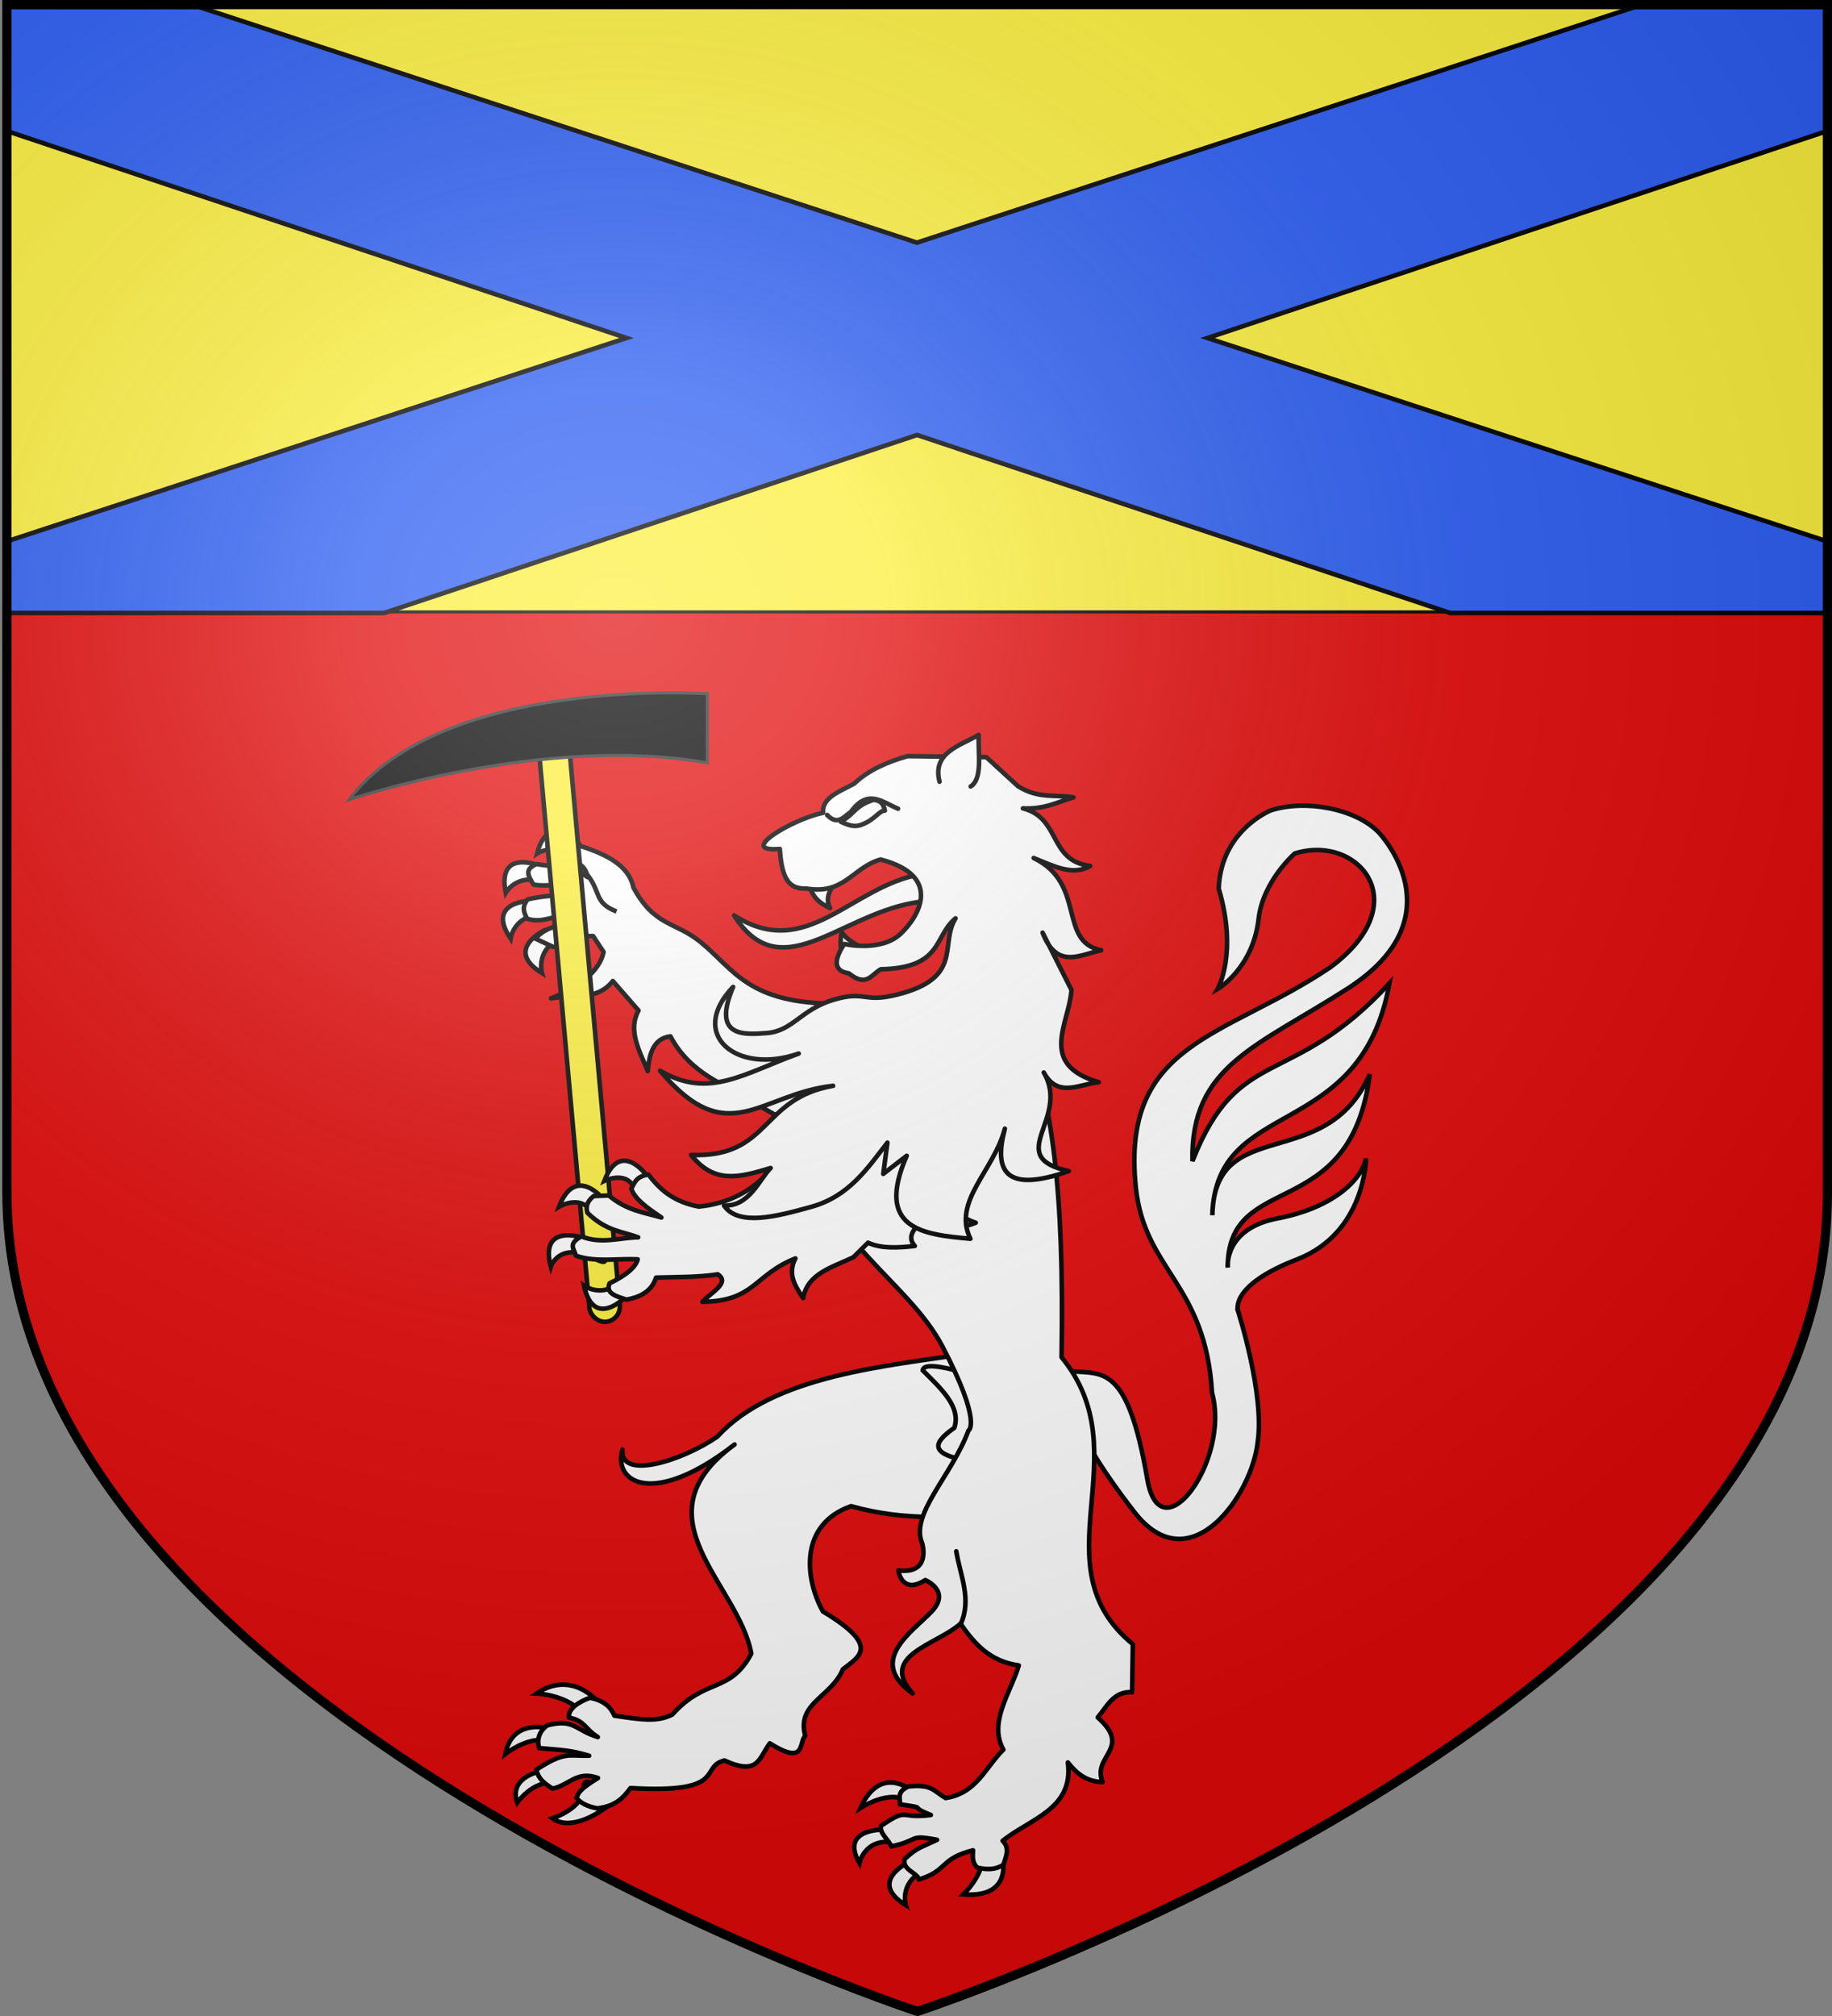 <svg xmlns="http://www.w3.org/2000/svg" xmlns:xlink="http://www.w3.org/1999/xlink" width="600" height="660" version="1.0"><rect width="100%" height="100%" fill="#808080" stroke="none"/><defs><radialGradient xlink:href="#a" id="b" cx="276.81" cy="187.125" r="300" fx="276.81" fy="187.125" gradientTransform="matrix(1.551 0 0 1.35 -227.894 -51.264)" gradientUnits="userSpaceOnUse"/><linearGradient id="a"><stop offset="0" style="stop-color:#fff;stop-opacity:.314"/><stop offset=".19" style="stop-color:#fff;stop-opacity:.251"/><stop offset=".6" style="stop-color:#6b6b6b;stop-opacity:.125"/><stop offset="1" style="stop-color:#000;stop-opacity:.125"/></linearGradient></defs><g style="display:inline"><path d="M300.089 659s298.65-99.884 298.307-269.126L599.006 1h-598v389.077C1.072 560.186 300.09 659 300.09 659" style="fill:#e20909;fill-opacity:1;stroke:none;display:inline"/></g><g style="display:inline"><path d="M1.999 1.485h597.668V200.33H1.999z" style="fill:#fcef3c;fill-opacity:1;stroke:#000;stroke-width:1;stroke-linecap:square;stroke-linejoin:bevel;stroke-miterlimit:4;stroke-opacity:1;stroke-dasharray:none;stroke-dashoffset:0"/><path d="M2 2.219v40.594l203.188 67.843L2 177.313v23.375h123.75l174.594-58.282 174.594 58.281h123.718v-23.375L395.47 110.657l203.187-67.843V2.218h-63L300.313 79.438 65 2.218z" style="fill:#2b5df2;stroke:#000;stroke-width:1.5;stroke-linecap:butt;stroke-linejoin:miter;stroke-miterlimit:4;stroke-opacity:1;stroke-dasharray:none"/><g transform="translate(8)"><g style="fill:#fff;stroke:#000;stroke-width:2.355;stroke-miterlimit:4;stroke-opacity:1;stroke-dasharray:none"><path d="M399.624 282.82s21.417 39.4 22.411 64.24c2.194 27.349-20.703 78.19-55.794 47.038-47.985-42.6-38.688-50.635-41.23-49.72l-4.202-15.275c16.319-1.39 27.863-9.416 49.009 47.31 13.928 37.363 40.319-17.533 24.433-49.81-13.607-54.666-45.687-55.26-58.004-96.365-21.686-72.373 31.08-84.143 77.287-129.833 37.92-40.974 1.094-70.089-28.813-54.073 0 0-13.46 16.938-12.04 36.431 1.869 25.67-14.032 39.347-14.032 39.347s6.965-19.946-9.02-50.806c-4.465-29.647 18.882-44.462 18.882-44.462 16.307-8.885 42.489-9.044 56.557.803 0 0 49.115 34.77-.804 81.9-40.302 38.052-72.007 53.906-61.943 101.9 12.105-63.814 43.142-45.296 82.6-108.597.752 83.794-77.1 72.848-67.41 134.043-8.517-51.62 53.398-31.223 66.137-86.215 4.68 78.24-62.79 61.2-53.38 111.155 0 0-5.784-19.253 20.498-29.576 26.283-10.323 38.704-26.781 38.998-38.693 0 0 6.825 37.67-25.275 57.559s-24.865 31.7-24.865 31.7z" style="fill:#fff;fill-opacity:1;fill-rule:evenodd;stroke:#000;stroke-width:2.355;stroke-linecap:butt;stroke-linejoin:miter;stroke-miterlimit:4;stroke-opacity:1;stroke-dasharray:none;display:inline" transform="matrix(.626 .118 -.118 .626 180.68 205.017)"/></g><path d="M170.573 304.424s-13.79 6.365-1.061 14.144c0 0-2.122-7.072 5.304-10.962 10.009-5.242-4.243-3.182-4.243-3.182zM166.059 294.862s-15.189.07-6.833 12.43c0 0 1.003-7.315 9.373-7.774 11.282-.618-2.54-4.656-2.54-4.656zM168.725 283.43s-14.032-5.814-11.11 8.816c0 0 3.756-6.357 11.651-3.54 10.642 3.796-.54-5.277-.54-5.277zM181.753 276.372s-10.071-11.37-13.85 3.063c0 0 6.16-4.07 12.026 1.918 7.906 8.072 1.824-4.98 1.824-4.98z" style="fill:#fff;stroke:#000;stroke-width:1.501;stroke-linecap:butt;stroke-linejoin:miter;stroke-miterlimit:4;stroke-opacity:1;stroke-dasharray:none"/><path d="M199.454 290.547c6.966 12.893 13.762 11.098 22.138 17.982 10.93 8.983 15.525 20.049 44.338 20.048l-7.889 43.287-22.796-12.88c-4.615-3.564-17.067-7.086-23.67-19.714-5.61.73-6.907 5.682-7.427 11.393-2.731-6.66-6.612-13.352-3.013-19.83l-8.42-9.658c-5.272 6.627-13.282 4.459-20.244 5.66 8.952-3.418 16.056-9.018 17.203-15.19l-3.432-5.2c-8.727-.008-5.532 3.013-13.06 3.565l-5.89-2.76c5.404-5.55 10.086-3.566 15.329-6.075-8.3-3.487-11.282 1.637-17.94-.368-1.55-2.614-1.472-4.484.175-6.381 4.601-1.069 10.063-1.631 15.25-1.06-7.339-5.252-7.366-2.808-13.363-3.751-1.947-3.12-2.965-5.048.988-6.74 3.957.834 11.896.557 16.69 4.282-.63-3.617-2.722-4.808-7.46-6.097.936-4.005-1.209-2.548 3.64-4.594 9.753 3.085 17.236 6.561 18.853 14.08" style="fill:#fff;fill-rule:evenodd;stroke:#000;stroke-width:1.501;stroke-linecap:round;stroke-linejoin:round;stroke-miterlimit:4;stroke-opacity:1;stroke-dasharray:none"/><path d="M186.5 569.17c-2.08 3.262-6.63 6.106-9.918 7.892 6.351-.248 11.865-3.294 15.849-5.57z" style="fill:#fff;fill-opacity:1;fill-rule:evenodd;stroke:#000;stroke-width:1.501;stroke-linecap:round;stroke-linejoin:round;stroke-miterlimit:4;stroke-opacity:1;stroke-dasharray:none"/><path d="M186.838 556.189s-8.133-9.194-19.094-1.768c0 0 10.608.353 15.558 7.072 4.95 6.718 3.536-5.304 3.536-5.304zM172.694 566.09s-12.73-4.244-15.205 8.132c0 0 8.487-6.718 14.852-3.89 6.364 2.83.353-4.242.353-4.242zM169.158 579.88s-10.608 1.768-7.78 10.255c0 0 5.305-7.426 12.023-6.365 6.719 1.06-4.243-3.89-4.243-3.89zM192.34 590.332s-12.023 10.254-19.449 4.95c0 0 10.255-3.182 10.255-9.9 0-6.72 9.193 4.95 9.193 4.95zM290.09 585.891s-9.9-8.133-16.266 6.012c0 0 9.548-6.365 15.559-2.122 4.658 3.288.707-3.89.707-3.89zM283.725 598.975s-17.326-1.415-10.254 10.961c0 0 1.768-8.486 11.669-6.718 6.686 1.194-1.415-4.243-1.415-4.243z" style="fill:#fff;stroke:#000;stroke-width:1.501;stroke-linecap:butt;stroke-linejoin:miter;stroke-miterlimit:4;stroke-opacity:1;stroke-dasharray:none"/><path d="M309.824 442.995c-27.205 4.252-64.564 7.153-82.89 27.34-11.87 8.11-32.082 14.273-31.073 4.227-3.152 11.054 10.436 18.838 36.721-1.664-32.663 23.799 1.345 45.522 5.47 68.475-6.999 13.11-15.067 7.803-25.848 19.921-4.962 2.581-10.391 1.667-19.005.378-1.424-3.587-4.564-5.21-7.917-5.85-3.454 1.142-7.439 3.661-6.936 6.505 5.251.953 5.174 3.707 9.442 6.352-7.615-2.326-7.672-6.1-16.551-3.835-3.468 2.544-3.205 5.947-2.625 7.455 7.565.688 10.138.641 16.336 2.496-7.042.124-7.953-1.465-17.33 4.582.82 3.092 2.464 4.295 5.346 6.199 5.656-1.222 7.864-5.976 14.886-3.491-6.566 4.019-6.389 5.075-7.062 6.505 1.26 1.597 3.42 2.799 6.849 3.443 6.164-.735 8.596-3.64 10.856-6.647 32.213 1.882 22.358-6.912 30.758-9.04 11.174 5.098 11.264-.735 14.864-5.609 11.804 7.39 9.48-.152 11.595-2.513-2.854-10.791 8.545-12.543 12.338-21.73 5.137-4.082 12.674-7.433-6.55-18.942-5.97-10.846-7.778-28.509 9.237-34.453 18.8 5.231 32.32 3.02 49.188 3.469z" style="fill:#fff;fill-rule:evenodd;stroke:#000;stroke-width:1.501;stroke-linecap:round;stroke-linejoin:round;stroke-miterlimit:4;stroke-opacity:1;stroke-dasharray:none"/><path d="M294.21 448.636c5.996 5.988 12.615 11.908 10.345 18.802-6.275 4.467-9.69 8.672 6.258 11.094l6.134-15.718-12.515-14.329c-7.318-1.829-10.031-1.445-10.222.15" style="fill:#fff;fill-rule:evenodd;stroke:#000;stroke-width:1.501;stroke-linecap:round;stroke-linejoin:round;stroke-miterlimit:4;stroke-opacity:1;stroke-dasharray:none"/><path d="M289.737 609.583s-13.791 6.364-1.061 14.144c0 0-2.122-7.072 5.304-10.962 10.008-5.243-4.243-3.182-4.243-3.182zM319.674 605.34s6.085 16.265-12.17 14.85c0 0 8.94-8.486 5.41-15.204-7.01-13.343 6.76.353 6.76.353z" style="fill:#fff;stroke:#000;stroke-width:1.501;stroke-linecap:butt;stroke-linejoin:miter;stroke-miterlimit:4;stroke-opacity:1;stroke-dasharray:none"/><path d="M290.889 554.376c-11.251-12.478 8.062-15.901 15.678-22.817 4.483 6.395 9.444 12.324 19.107 13.672-2.842 9.234-9.993 18.629-5.07 27.573-5.85 5.726-8.748 14.342-18.932 15.825-4.036-2.364-4.405-4.553-12.11-3.784-4.158 1.822-2.583 4.159-2.864 5.836 9.99 1.522 2.05.352 10.155 3.51-10.515 1.4-7.009-2.764-16.317 3.576-.6 2.562 2.86 4.786 3.326 6.707 9.537-1.978 5.424-3.995 15.032-2.146-5.21 2.49-6.466 2.452-10.59 6.266-.972 3.612 4.375 4.574 4.596 6.73 9.692-2.93 6.684-6.747 17.777-9.568-.142 2.042-.323 4.094 1.433 5.686 2.939.6 5.694.866 8.541-.988.777-2.636 2.224-5.297-.273-7.811 8.95-7.209 23.394-10.393 21.358-25.645 2.674 3.347 5.764 6.249 11.398 6.44-3.65-8.685 9.928-10.928-1.617-21.19 3.086-3.61 5.115-8.576 11.262-8.267l.24-15.702c-31.576-25.88 2.919-61.948-23.342-93.94.927-55.416-3.173-84.263-12.3-108.084l-74.786 33.524c8.99 36.776 36.6 49.088 48.112 71.11 13.153 25.162 8.464 27.474 8.464 27.474-5.493 14.839-19.233 27.404-15.154 36.856 0 0 3.15 10.305-7.812 8.891 0 0 1.06 8.133 8.84 3.182 0 0 8.486 3.536 2.121 10.255-6.365 6.718-21.387 16.176-6.273 26.83" style="fill:#fff;fill-rule:evenodd;stroke:#000;stroke-width:1.501;stroke-linecap:round;stroke-linejoin:round;stroke-miterlimit:4;stroke-opacity:1;stroke-dasharray:none"/><rect width="9.994" height="189.894" x="145.632" y="258.271" ry="4.997" style="fill:#fcef3c;fill-opacity:1;stroke:#000;stroke-width:1.5;stroke-linecap:round;stroke-linejoin:miter;stroke-miterlimit:4;stroke-opacity:1;stroke-dasharray:none;stroke-dashoffset:0" transform="rotate(-5.179)"/><path d="M196.98 424.484s-10.486 10.988-13.726-3.575c0 0 6.005 4.297 12.089-1.47 8.2-7.773 1.637 5.045 1.637 5.045zM204.031 385.096s-8.737-12.423-14.104 1.497c0 0 7.637-3.71 9.968 2.896 3.759 10.655 4.136-4.393 4.136-4.393zM189.534 392.522s-9.092-11.362-14.459 2.557c0 0 7.89-4.724 11.383 2.896 1.65 3.6 3.076-5.453 3.076-5.453zM182.938 405.227s-14.364-4.938-10.547 9.484c0 0 2.65-8.344 13.887-2.837 10.146 4.973-3.34-6.647-3.34-6.647z" style="fill:#fff;stroke:#000;stroke-width:1.501;stroke-linecap:butt;stroke-linejoin:miter;stroke-miterlimit:4;stroke-opacity:1;stroke-dasharray:none"/><path d="M204.365 384.52c-4.278.69-4.494 2.816-5.613 4.623 1.142 3.51 5.51 6.474 9.857 9.44-5.71-1.662-11.38-2.275-17.212-7.204l-4.952.185c-2.405 1.9-2.558 3.692-2.069 5.471 6.081 5.963 11.197 6.054 16.624 8.044-6.166.069-11.852 2.327-18.607-.287-4.785 2.581-2.065 4.286-1.832 6.28 6.368 2.263 13.51.894 20.294 1.205-.702 2.766-4.095 5.367-9.21 7.863-1.435 3.38 2.301 4.252 5.571 5.35 4.373-.885 8.15-2.557 9.648-7.226 6.963-.195 14.304-.112 20.21-1.081 4.225 2.785-2.244 5.969-5.036 9.015 17.16-.192 16.813-8.77 30.463-14.214-2.64 5.013-.173 9.023 2.55 12.982 1.416-8.067 9.449-10.018 16.445-13.364l4.781-4.756c4.482 2.015 9.861 1.658 15.33 1.062-2.8-3.055-.277-6.31 4.599-9.652 7.28 4.331 11.572 3.609 15.366 2.042-15.848-5.098-4.481-20.768-4.908-31.857l-23.841-18.726-43.216 37.903c-4.18 3.323-10.059 6.523-18.733 7.401-8.402-1.563-12.9-5.734-16.509-10.5" style="fill:#fff;fill-rule:evenodd;stroke:#000;stroke-width:1.501;stroke-linecap:round;stroke-linejoin:round;stroke-miterlimit:4;stroke-opacity:1;stroke-dasharray:none"/><g style="fill:#fff;stroke:#000;stroke-width:1.5;stroke-miterlimit:4;stroke-opacity:1;stroke-dasharray:none"><path d="M130.005 65.064c.468-2.78-.012-4.75 1.44-8.37 1.784 3.757 5.17 5.463 7.891 8.022" style="fill:#fff;fill-rule:evenodd;stroke:#000;stroke-width:1.5;stroke-linecap:round;stroke-linejoin:round;stroke-miterlimit:4;stroke-opacity:1;stroke-dasharray:none" transform="scale(1.001)rotate(-10.123 1600.6 -586.72)"/><path d="M160.416 42.561c-23.462-.176-41.957 21.74-62.677 2.503 11.405 27.863 36.797 3.248 63.637 6.61z" style="fill:#fff;fill-opacity:1;fill-rule:evenodd;stroke:#000;stroke-width:1.5;stroke-linecap:round;stroke-linejoin:round;stroke-miterlimit:4;stroke-opacity:1;stroke-dasharray:none" transform="scale(1.001)rotate(-10.123 1600.6 -586.72)"/><path d="M123.809 39.883c.164 3.485 2.049 6.213 5.276 8.351-1.37-4.462 2.28-6.768 4.604-9.643" style="fill:#fff;fill-rule:evenodd;stroke:#000;stroke-width:1.5;stroke-linecap:round;stroke-linejoin:round;stroke-miterlimit:4;stroke-opacity:1;stroke-dasharray:none" transform="scale(1.001)rotate(-10.123 1600.6 -586.72)"/><path d="m134.071 127.056-3.138 9.82 8.594-4.479c-14.353 21.547.248 26.216 15.734 30.37-3.7-13.131 11.461-20.479 17.44-33.456-5.957 12.79-3.95 20.932 18.167 17.341-20.624-8.53 3.697-16.703-2.406-33.177 3.05 9.169 10.864 5.736 17.17 6.29-18.81-9.304-6.072-20.62-3.503-31.288l-6.007-20.105c2.442 12.78 10.738 9.27 17.858 9.036-13.548-5.343-.844-22.298-16.438-33.577 5.767 3.575 11.446 8.15 17.738 5.806-13.203-4.097-6.577-17.066-18.358-22.416 6.895 1.622 11.524-.06 16.913-.632-5.721-2.03-11.345-1.448-17.188-6.75l-8.596-11.23-25.293-4.832c-6.614.7-13.036 2.058-18.764 5.783-5.021 1.709-11.215 2.56-11.69 7.597-10.1.245-30.448 7.81-16.01 9.146-1.154 10.285.878 13.515 6.374 14.316 11.906 4.213 16.077-4.242 25.506-5.11 19.275 8.924 8.942 20.685 2.105 25.102-7.431 4.801-18.688.005-18.688.005q-7.023 7.424-.222 9.71c4.889 5.689 7.33 1.585 10.533.532 20.149 3.147 18.875-7.5 26.997-12.097-6.765 7.523-.658 19.611-23.154 21.194-11.617.822-9.756-3.217-20.807-1.996s-14.936 7.734-23.396 6.88c-7.562-.763-18.026-1.753-8.219-16.789-17.586 12.841-3.819 28.632 17.295 25.229-19.007 3.254-31.567 9.581-45.645-2.455 17.34 30.009 30.684 13.178 54.866 14.817-24.225-.147-24.278 19.594-49.699 14.099 5.71 10.646 13.947 10.085 24.856 8.775-4.475 3.145-9.001 11.136-17.169 9.42 3.523 7.67 16.633 6.475 27.944 5.425 12.87-1.194 20.423-9.22 28.3-16.304" style="fill:#fff;fill-rule:evenodd;stroke:#000;stroke-width:1.5;stroke-linecap:round;stroke-linejoin:round;stroke-miterlimit:4;stroke-opacity:1;stroke-dasharray:none" transform="scale(1.001)rotate(-10.123 1600.6 -586.72)"/><path d="M171.602 13.842c-.69-9.794 8.357-10.295 15.29-12.814-1.282 6.2-1.211 14.374-5.53 16.146M133.486 18.083c2.771 4.177 5.288 1.52 7.86.36 6.811-6.647 10.778-1.195 15.343 1.714" style="fill:#fff;fill-rule:evenodd;stroke:#000;stroke-width:1.5;stroke-linecap:round;stroke-linejoin:round;stroke-miterlimit:4;stroke-opacity:1;stroke-dasharray:none" transform="scale(1.001)rotate(-10.123 1600.6 -586.72)"/><path d="M137.508 21.059c2.757 1.931 4.437 2.695 7.096 2.022 4.318-.956 5.763-3.345 7.732-3.066-.065-1.718-.312-3.37-3.045-4.133-6.557.964-6.409 3.188-11.783 5.177" style="fill:#fff;fill-opacity:1;fill-rule:evenodd;stroke:#000;stroke-width:1.5;stroke-linecap:round;stroke-linejoin:round;stroke-miterlimit:4;stroke-opacity:1;stroke-dasharray:none" transform="scale(1.001)rotate(-10.123 1600.6 -586.72)"/></g><path d="M306.658 531.627c3.682-8.075-.188-15.867-1.47-23.757" style="fill:#fff;fill-rule:evenodd;stroke:#000;stroke-width:1.501;stroke-linecap:round;stroke-linejoin:round;stroke-miterlimit:4;stroke-opacity:1;stroke-dasharray:none"/><path d="M183.88 285.775c5.25 6.255 2.33 9.602 10.046 12.639" style="fill:#fff;fill-rule:evenodd;stroke:#000;stroke-width:1.501;stroke-linecap:butt;stroke-linejoin:miter;stroke-miterlimit:4;stroke-opacity:1;stroke-dasharray:none"/><path d="M106.36 261.767s63.958-21.555 117.315-12.014v-22.615s-86.573-6.007-117.315 34.629z" style="fill:#000;stroke:#313131;stroke-width:1px;stroke-linecap:butt;stroke-linejoin:miter;stroke-opacity:1"/></g></g><g style="display:inline"><path d="M1.619 1.5 1.5 390.231c.143 82.703 70.544 143.61 102.342 165.959 31.799 22.35 76.617 51.282 104.62 64.83 28.005 13.549 64.774 28.914 91.405 37.48 30.165-9.6 50.382-18.924 82.486-34.22s75.132-39.708 117.568-70.828c42.437-31.12 98.076-89.67 98.579-163.744L597.072 1.5z" style="fill:url(#b);fill-opacity:1;fill-rule:evenodd;stroke:none"/></g><g style="display:inline"><path d="M300.457 658.5S599.18 560.171 598.497 390V1.5H2.252V390C2.01 560.458 300.457 658.5 300.457 658.5z" style="fill:none;stroke:#000;stroke-width:3.002;stroke-linecap:square;stroke-linejoin:miter;stroke-miterlimit:4;stroke-opacity:1;stroke-dasharray:none;display:inline"/></g></svg>